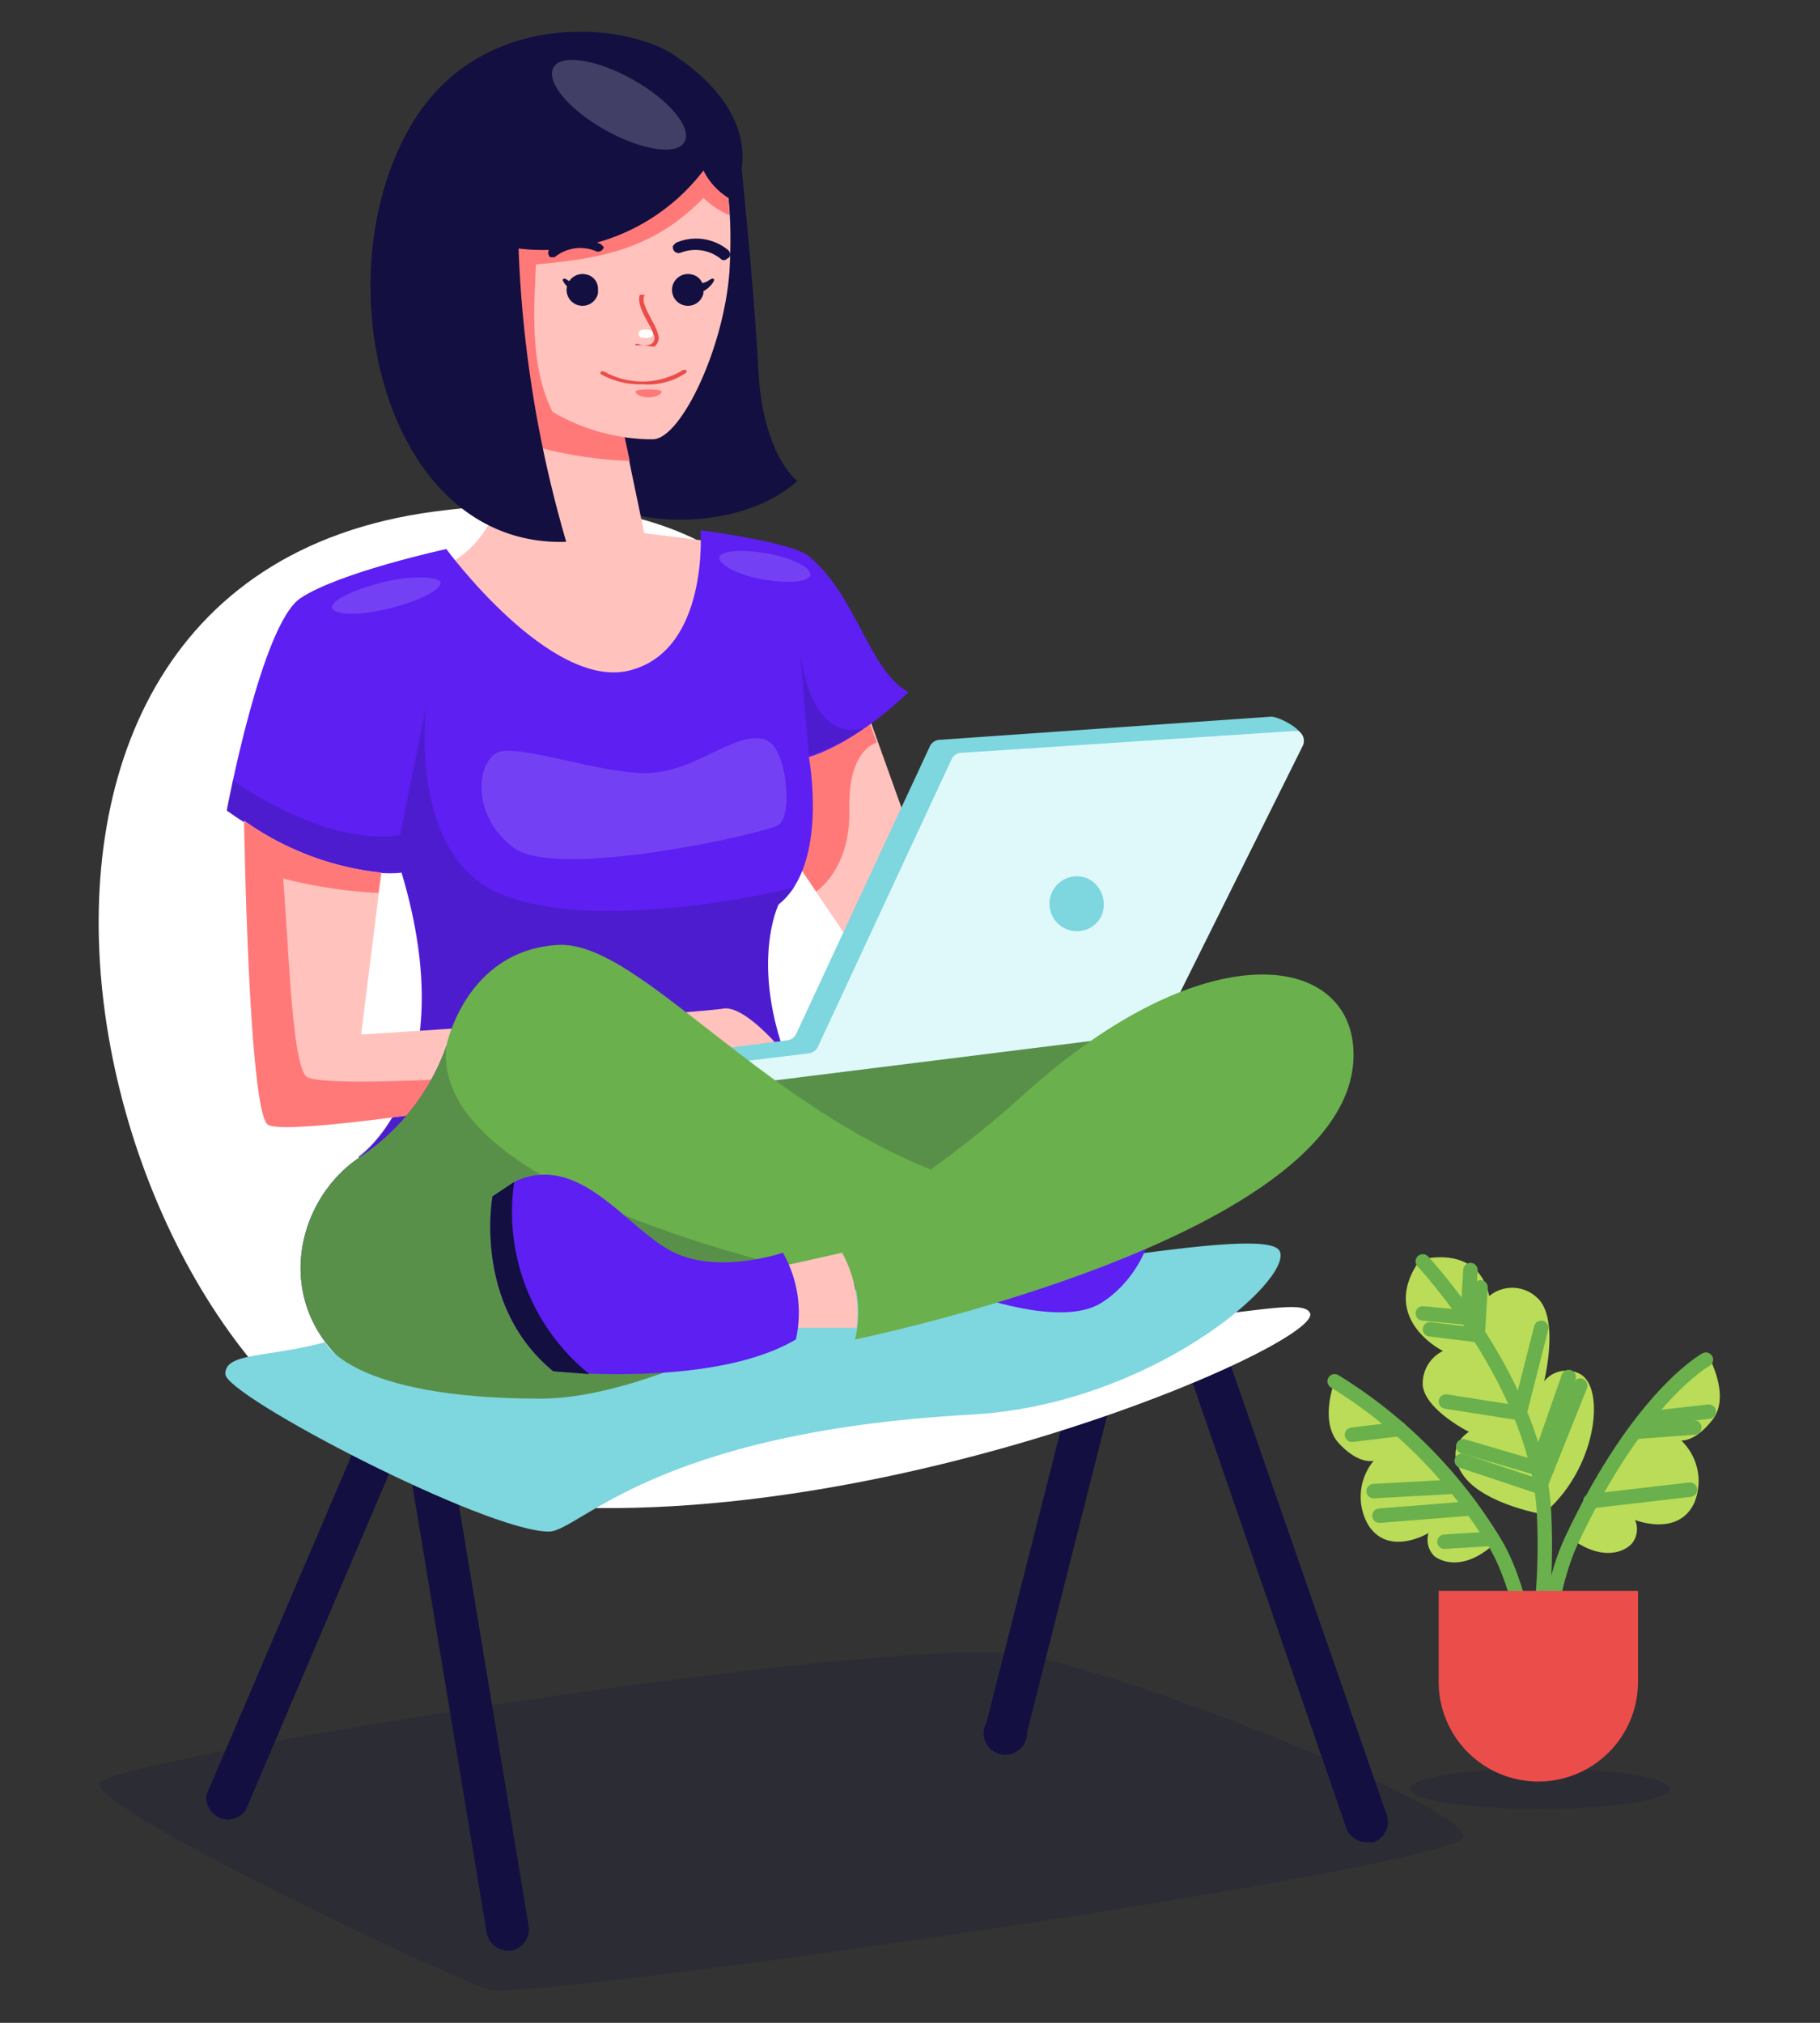 <svg id="Layer_1" data-name="Layer 1" xmlns="http://www.w3.org/2000/svg" width="126" height="140" viewBox="0 0 126 140">
  <rect x="0" y="0" width="126" height="140" fill="#333333" stroke="none"/>
  <defs>
    <style>
      .cls-1, .cls-4 {
        fill: #fff;
      }

      .cls-1 {
        opacity: 0;
      }

      .cls-2, .cls-3 {
        fill: #130f40;
      }

      .cls-10, .cls-17, .cls-2 {
        opacity: 0.2;
      }

      .cls-17, .cls-2, .cls-9 {
        isolation: isolate;
      }

      .cls-5 {
        fill: #ffc2bd;
      }

      .cls-6 {
        fill: #ff7979;
      }

      .cls-7 {
        fill: #eb4d4b;
      }

      .cls-8 {
        fill: #5d1ff2;
      }

      .cls-17, .cls-9 {
        fill: #fcfffd;
      }

      .cls-9 {
        opacity: 0.15;
      }

      .cls-11 {
        fill: #4d32d9;
      }

      .cls-12 {
        fill: #6ab04c;
      }

      .cls-13 {
        fill: #7ed6df;
      }

      .cls-14 {
        fill: #dff9fb;
      }

      .cls-15 {
        fill: #badc58;
      }

      .cls-16 {
        fill: none;
        stroke: #6ab04c;
        stroke-linecap: round;
        stroke-linejoin: round;
      }
    </style>
  </defs>
  <title>rb-employer-icon (1)</title>
  <rect class="cls-1" width="126" height="140"/>
  <g id="Employer_Page" data-name="Employer Page">
    <g id="Group_250" data-name="Group 250">
      <g id="Group_244" data-name="Group 244">
        <path id="Path_12802" data-name="Path 12802" class="cls-2" d="M6.9,123.4c.9-1.7,55.9-10.6,64.4-8.8s30,10.4,30,12.5-64.6,11.4-67.4,10.6S6,125,6.9,123.4Z"/>
        <g id="Group_228" data-name="Group 228">
          <g id="Group_226" data-name="Group 226">
            <path id="Path_12803" data-name="Path 12803" class="cls-3" d="M35.1,135a1.5,1.5,0,0,1-1.4-1.2L28,99.5,17,125.3a1.5,1.5,0,0,1-2.7-1.1h0l13-30.4a1.5,1.5,0,0,1,2.8.3l6.5,39.2a1.5,1.5,0,0,1-1.2,1.7h-.3Z"/>
          </g>
          <g id="Group_227" data-name="Group 227">
            <path id="Path_12804" data-name="Path 12804" class="cls-3" d="M94.6,127.5a1.5,1.5,0,0,1-1.4-1L82.6,95.8H77.2l-6.1,24.1a1.5,1.5,0,1,1-2.8-.7h0L74.7,94a1.5,1.5,0,0,1,1.4-1.1h7.5a1.5,1.5,0,0,1,1.4,1l11,31.7a1.5,1.5,0,0,1-.9,1.9Z"/>
          </g>
          <path id="Path_12805" data-name="Path 12805" class="cls-4" d="M31.7,103.5c25.2,4.6,59.8-10.3,59-12.6S71,96.8,64.7,83s3.4-52.6-34.6-47.6S6.5,98.9,31.7,103.5Z"/>
        </g>
        <g id="Group_243" data-name="Group 243">
          <path id="Path_12806" data-name="Path 12806" class="cls-3" d="M39.2,9.9s.8,24,3.2,25.2,8.9,1.6,12.8-1.8c0,0-2.4-1.8-2.7-7.7s-1.3-15.3-1.3-15.3Z"/>
          <path id="Path_12807" data-name="Path 12807" class="cls-5" d="M58.9,46.1,48.6,37.4l-4-.5L42.5,26.8l-7.4-2.6S37.3,36,30.9,39.1L21.8,50.6a45.5,45.5,0,0,1,8.8,7.9h0L51,53.6,64.4,73.4l4.1-.5Z"/>
          <path id="Path_12808" data-name="Path 12808" class="cls-6" d="M53.4,57.1l3.1,4.6s2.4-1.5,2.3-5.7,1.9-4.6,1.9-4.6L59,46.7C55.8,49.3,54.3,53.1,53.4,57.1Z"/>
          <path id="Path_12809" data-name="Path 12809" class="cls-6" d="M35.4,30.4a28.8,28.8,0,0,0,8.2,1.5l-1.1-5.1-7.4-2.6A26.9,26.9,0,0,1,35.4,30.4Z"/>
          <g id="Group_236" data-name="Group 236">
            <path id="Path_12810" data-name="Path 12810" class="cls-5" d="M32.1,12.4a13.8,13.8,0,0,0,12.7,18h.4c1.9,0,4.9-6.2,5.3-11.6.5-8.6-1.7-14.5-8.6-14.5S33.4,8.3,32.1,12.4Z"/>
            <path id="Path_12811" data-name="Path 12811" class="cls-6" d="M41.9,4.3c-5.9,0-8.6,4-9.8,8.1a14,14,0,0,0,6.2,16.2c-1.7-3.3-1.3-7.5-1.2-10.3,4.4-.4,8.1-1,11.6-4.6a6.3,6.3,0,0,0,1.8,1.2C50.2,8.5,47.7,4.3,41.9,4.3Z"/>
            <g id="Group_235" data-name="Group 235">
              <g id="Group_230" data-name="Group 230">
                <g id="Group_229" data-name="Group 229">
                  <path id="Path_12812" data-name="Path 12812" class="cls-3" d="M40.6,19a1.1,1.1,0,1,0,.8,1.3h0V20A1,1,0,0,0,40.6,19Z"/>
                  <path id="Path_12813" data-name="Path 12813" class="cls-3" d="M47.9,19a1.1,1.1,0,1,0,.8,1.3h0V20A1,1,0,0,0,47.9,19Z"/>
                  <path id="Path_12814" data-name="Path 12814" class="cls-3" d="M39.9,19.6c-.5,0-.7-.4-.9-.3s.5.9.9.9S39.9,19.6,39.9,19.6Z"/>
                  <path id="Path_12815" data-name="Path 12815" class="cls-3" d="M48.5,19.6c.5,0,.7-.4.9-.3s-.5.9-.9.9S48.5,19.6,48.5,19.6Z"/>
                </g>
              </g>
              <g id="Group_231" data-name="Group 231">
                <path id="Path_12816" data-name="Path 12816" class="cls-7" d="M44.5,23.9H44a.1.1,0,0,1,0-.1h.2a1,1,0,0,0,.9,0,.5.5,0,0,0,.2-.5,3.5,3.5,0,0,0-.4-.9c-.4-.7-.8-1.5-.6-2h.3a.1.1,0,0,1,0,.1h0c-.2.4.3,1.2.6,1.8a3.5,3.5,0,0,1,.4,1,.8.8,0,0,1-.3.7Z"/>
              </g>
              <g id="Group_232" data-name="Group 232">
                <path id="Path_12817" data-name="Path 12817" class="cls-3" d="M41.8,17.1l-.2-.2a3.5,3.5,0,0,0-3.6.4.4.4,0,0,0,.1.5h.3a2.8,2.8,0,0,1,2.9-.4.4.4,0,0,0,.5-.3Z"/>
              </g>
              <g id="Group_233" data-name="Group 233">
                <path id="Path_12818" data-name="Path 12818" class="cls-3" d="M46.6,17l.2-.2a3.5,3.5,0,0,1,3.6.5.4.4,0,0,1,.1.5l-.3.2H50a2.8,2.8,0,0,0-2.9-.5.4.4,0,0,1-.5-.5Z"/>
              </g>
              <g id="Group_234" data-name="Group 234">
                <path id="Path_12819" data-name="Path 12819" class="cls-7" d="M44.5,26.6a5.6,5.6,0,0,1-2.9-.7.2.2,0,0,1,0-.2h.2a5.4,5.4,0,0,0,5.5-.1h.2a.2.2,0,0,1,0,.2A4.7,4.7,0,0,1,44.5,26.6Z"/>
              </g>
              <path id="Path_12820" data-name="Path 12820" class="cls-4" d="M45.2,23.1c0,.2-.2.3-.5.3s-.5-.1-.5-.3.2-.3.5-.3S45.2,22.9,45.2,23.1Z"/>
              <path id="Path_12821" data-name="Path 12821" class="cls-6" d="M45.8,27.1c0,.2-.4.4-.9.4s-.9-.2-.9-.4S45.8,26.9,45.8,27.1Z"/>
            </g>
            <path id="Path_12822" data-name="Path 12822" class="cls-3" d="M39.2,37.5a83.1,83.1,0,0,1-3.3-20.3,14,14,0,0,0,12.8-5.4,4.7,4.7,0,0,0,1.9,2s3.5-5.1-4.1-10.1c-3.6-2.2-13.3-3-18,4.9C22.2,19.2,26.6,37.9,39.2,37.5Z"/>
          </g>
          <path id="Path_12823" data-name="Path 12823" class="cls-8" d="M24.8,80.1s7.4-5,3-19.7c0,0-4.9.8-12.1-4.3,0,0,2.4-12.9,5.1-14.7S30.9,38,30.9,38s7.2,9.8,12.7,8.4,4.9-9.7,4.9-9.7,6.3.8,7.5,1.8c3.3,2.7,4.2,8,6.9,9.4,0,0-3.4,3.4-6.9,4.5,0,0,1.4,7.4-2.1,10.2,0,0-3.1,6.3,3.5,16.4C57.4,79,44.4,87.2,24.8,80.1Z"/>
          <path id="Path_12824" data-name="Path 12824" class="cls-9" d="M56.1,39.8c-.1.5-1.6.6-3.3.3s-3-1-3-1.5,1.6-.6,3.3-.3S56.2,39.3,56.1,39.8Z"/>
          <path id="Path_12825" data-name="Path 12825" class="cls-9" d="M30.5,40.3c.1.5-1.5,1.3-3.5,1.8s-3.8.5-4,0,1.5-1.3,3.5-1.8S30.4,39.9,30.5,40.3Z"/>
          <g id="Group_237" data-name="Group 237" class="cls-10">
            <path id="Path_12826" data-name="Path 12826" class="cls-3" d="M27.8,60.3c4.5,14.8-3,19.7-3,19.7,19.5,7.1,32.6-1.1,32.6-1.1-6.6-10-3.5-16.3-3.5-16.3A5.4,5.4,0,0,0,55,61.4c-2.8.8-15.5,3.2-21.1.1s-4.4-12.6-4.4-12.6l-1.8,8.9c-5.3.8-11.6-3.8-11.6-3.8h0l-.4,2.1C22.8,61.1,27.8,60.3,27.8,60.3Z"/>
            <path id="Path_12827" data-name="Path 12827" class="cls-3" d="M56,52.3a15.1,15.1,0,0,0,3.8-1.9c-3.1.8-4.1-3-4.4-5.2Z"/>
          </g>
          <path id="Path_12828" data-name="Path 12828" class="cls-5" d="M50.1,69.8c-1.6.3-25.1,1.8-25.1,1.8l1.4-11.2a20,20,0,0,1-9.5-3.6h0s.3,19.6,1.6,21S54.4,73,54.4,73,51.7,69.6,50.1,69.8Z"/>
          <path id="Path_12829" data-name="Path 12829" class="cls-6" d="M21.2,74.5c-1-1-1.2-8.9-1.6-13.7a33.1,33.1,0,0,0,6.6,1l.2-1.4a20,20,0,0,1-9.5-3.6h0s.3,19.6,1.6,21S54.4,73,54.4,73l-.7-.8C42.9,74.3,22.2,75.5,21.2,74.5Z"/>
          <path id="Path_12830" data-name="Path 12830" class="cls-11" d="M30.9,72.4a15.4,15.4,0,0,1-6,7.7c-6,4-6.8,15.5,7.3,17.7,7,1.1,19.4.7,26.4-2.1,13.7-5.4,24.3-15.6,24.3-15.6L81.7,68.7s-20.4,5-33.5,5.3S30.9,72.4,30.9,72.4Z"/>
          <path id="Path_12831" data-name="Path 12831" class="cls-12" d="M30.9,72.4a15.4,15.4,0,0,1-6,7.7c-6,4-6.8,15.5,7.3,17.7,7,1.1,19.4.7,26.4-2.1,13.7-5.4,24.3-15.6,24.3-15.6L81.7,68.7s-20.4,5-33.5,5.3S30.9,72.4,30.9,72.4Z"/>
          <path id="Path_12832" data-name="Path 12832" class="cls-2" d="M30.9,72.4a15.4,15.4,0,0,1-6,7.7c-6,4-6.8,15.5,7.3,17.7,7,1.1,19.4.7,26.4-2.1,13.7-5.4,24.3-15.6,24.3-15.6L81.7,68.7s-20.4,5-33.5,5.3S30.9,72.4,30.9,72.4Z"/>
          <path id="Path_12833" data-name="Path 12833" class="cls-13" d="M15.6,95.1c0-1.5,2.7-1.1,6.9-2.2,0,0,1.8,3.9,14.9,3.9,8.3,0,20-7.4,20-7.4,11.6-.6,30.3-4.8,31.2-2.8S79.7,97.2,67.3,97.9C45.2,99.1,40.1,106,38,106,33.6,106,15.6,96.6,15.6,95.1Z"/>
          <g id="Group_238" data-name="Group 238">
            <path id="Path_12834" data-name="Path 12834" class="cls-13" d="M37.5,75.7l40.9-5.1a.8.8,0,0,0,.6-.4L90.1,51.1c.3-.5-1.5-1.5-2.1-1.5L65.1,51.2a.8.8,0,0,0-.7.4l-9.3,20a.8.8,0,0,1-.6.4L37.3,74.2a.8.8,0,0,0-.7.9h0A.8.8,0,0,0,37.5,75.7Z"/>
            <path id="Path_12835" data-name="Path 12835" class="cls-14" d="M39,76.6l40.9-5.1a.8.8,0,0,0,.6-.4l9.7-19.5a.8.8,0,0,0-.3-1h-.4L66.6,52.1a.8.8,0,0,0-.7.4l-9.3,20a.8.8,0,0,1-.6.4L38.8,75a.8.8,0,0,0-.7.9h0a.8.8,0,0,0,.9.7Z"/>
            <path id="Path_12836" data-name="Path 12836" class="cls-13" d="M76.2,63.5a1.9,1.9,0,1,1-.9-2.7,2,2,0,0,1,.9,2.7Z"/>
          </g>
          <g id="Group_239" data-name="Group 239">
            <path id="Path_12837" data-name="Path 12837" class="cls-12" d="M30.9,72.4s1.3-6.6,7.7-7S55.1,80.2,71.3,82.9c0,0,.4,4.3-4.4,7.4C66.9,90.3,29.6,84.7,30.9,72.4Z"/>
            <path id="Path_12838" data-name="Path 12838" class="cls-8" d="M67.3,89.6s6.1,2.3,8.9.6,4.9-6.1,2.4-8.2-2.5,2.8-8.3,1.6Z"/>
          </g>
          <g id="Group_242" data-name="Group 242">
            <path id="Path_12839" data-name="Path 12839" class="cls-12" d="M57.4,85.4a8.3,8.3,0,0,1,1.8,7.3s34-6.9,34.5-19.4C94,66,83.6,64.1,70.6,76A73.5,73.5,0,0,1,57.4,85.4Z"/>
            <path id="Path_12840" data-name="Path 12840" class="cls-5" d="M58.3,86.7,52.5,88a26,26,0,0,0,.5,3.9h6.3A8.7,8.7,0,0,0,58.3,86.7Z"/>
            <g id="Group_240" data-name="Group 240">
              <path id="Path_12841" data-name="Path 12841" class="cls-8" d="M55.1,92.7a8.4,8.4,0,0,0-.9-6s-4.3,1.5-7.5,0-6.4-6.9-10.9-5l-1.7,1.1s-1.4,7.5,4.2,12.1C38.2,94.9,49.4,96.1,55.1,92.7Z"/>
            </g>
            <g id="Group_241" data-name="Group 241">
              <path id="Path_12842" data-name="Path 12842" class="cls-3" d="M35.6,81.8l-1.5,1s-1.4,7.5,4.2,12.1l2.5.2A14.4,14.4,0,0,1,35.6,81.8Z"/>
            </g>
          </g>
          <path id="Path_12843" data-name="Path 12843" class="cls-9" d="M53,51.2c1.5.5,1.9,5.3.9,5.9s-15.3,3.8-18.3,1.6-2.6-5.9-1.2-6.6,7.2,1.5,10.5,1.4S51,50.5,53,51.2Z"/>
        </g>
      </g>
      <g id="Group_249" data-name="Group 249">
        <g id="Group_248" data-name="Group 248">
          <g id="Group_245" data-name="Group 245">
            <path id="Path_12844" data-name="Path 12844" class="cls-15" d="M106.8,104.8s-4.1-.7-5.5-2.7.4-3,.4-3-3-1.5-3.2-3.2a2.5,2.5,0,0,1,1.4-2.4s-4.5-2.2-1.6-6.3c0,0,4-1.2,4.8,2.5a2.5,2.5,0,0,1,3.3.1c1.6,1.4.5,5.8.5,5.8a2,2,0,0,1,2.5-.5C111.2,96.1,110.5,101.8,106.8,104.8Z"/>
            <path id="Path_12845" data-name="Path 12845" class="cls-16" d="M98.5,87.3s8,8.5,8.4,17.5-1.8,13.4-1.8,13.4"/>
            <path id="Path_12846" data-name="Path 12846" class="cls-16" d="M98.5,90.9l3.1.3.2-3.3"/>
            <path id="Path_12847" data-name="Path 12847" class="cls-16" d="M99,92l3.3.4.2-3.3"/>
            <path id="Path_12848" data-name="Path 12848" class="cls-16" d="M100.1,97l5.1.8,1.5-5.9"/>
            <path id="Path_12849" data-name="Path 12849" class="cls-16" d="M101.2,101.1l5.4,1.8,2.8-7"/>
            <path id="Path_12850" data-name="Path 12850" class="cls-16" d="M101.3,100.1l5.1,1.5,2.2-6.3"/>
          </g>
          <g id="Group_246" data-name="Group 246">
            <path id="Path_12851" data-name="Path 12851" class="cls-15" d="M108.8,106.5s4-8.9,9.5-12.6c0,0,1.5,2.7.3,4.3s-2.2,1.5-2.2,1.5a3.9,3.9,0,0,1,.9,4.3c-1.1,2.4-4.1,1.2-4.1,1.2a1.6,1.6,0,0,1-.2,1.6C112.4,107.5,110.8,108,108.8,106.5Z"/>
            <path id="Path_12852" data-name="Path 12852" class="cls-16" d="M118.1,94.1s-4.6,2.5-9.3,12.5c-2.3,4.9-2.3,14.1-2.3,14.1"/>
            <line id="Line_1" data-name="Line 1" class="cls-16" x1="113.9" y1="98.2" x2="118.3" y2="97.7"/>
            <line id="Line_2" data-name="Line 2" class="cls-16" x1="113.2" y1="99.1" x2="117.3" y2="98.8"/>
            <line id="Line_3" data-name="Line 3" class="cls-16" x1="110.1" y1="103.9" x2="117" y2="103.1"/>
          </g>
          <g id="Group_247" data-name="Group 247">
            <path id="Path_12853" data-name="Path 12853" class="cls-15" d="M103.5,106.8s-5.2-8.3-11.1-11.2c0,0-1.1,2.8.3,4.3s2.4,1.2,2.4,1.2a3.9,3.9,0,0,0-.4,4.4c1.4,2.3,4.2.6,4.2.6a1.6,1.6,0,0,0,.4,1.6C100.1,108.3,101.7,108.5,103.5,106.8Z"/>
            <path id="Path_12854" data-name="Path 12854" class="cls-16" d="M92.4,95.6a33.3,33.3,0,0,1,11.1,11.2c2.5,4.1,3.3,13.5,3.3,13.5"/>
            <line id="Line_4" data-name="Line 4" class="cls-16" x1="93.6" y1="99.3" x2="96.9" y2="98.9"/>
            <line id="Line_5" data-name="Line 5" class="cls-16" x1="95.1" y1="103.2" x2="100.6" y2="102.9"/>
            <line id="Line_6" data-name="Line 6" class="cls-16" x1="95.5" y1="104.9" x2="101.8" y2="104.4"/>
            <line id="Line_7" data-name="Line 7" class="cls-16" x1="100" y1="106.7" x2="103.3" y2="106.5"/>
          </g>
        </g>
        <ellipse id="Ellipse_11" data-name="Ellipse 11" class="cls-2" cx="106.6" cy="123.8" rx="9" ry="1.4"/>
        <path id="Rectangle_61" data-name="Rectangle 61" class="cls-7" d="M99.6,110.1h13.8v6.3a6.9,6.9,0,0,1-6.9,6.9h0a6.9,6.9,0,0,1-6.9-6.9h0Z"/>
      </g>
    </g>
    <path id="Path_12855" data-name="Path 12855" class="cls-17" d="M47.4,9.8c-.5,1-3,.6-5.5-.8s-4.1-3.3-3.6-4.3,3-.6,5.5.8S47.9,8.8,47.4,9.8Z"/>
  </g>
</svg>
